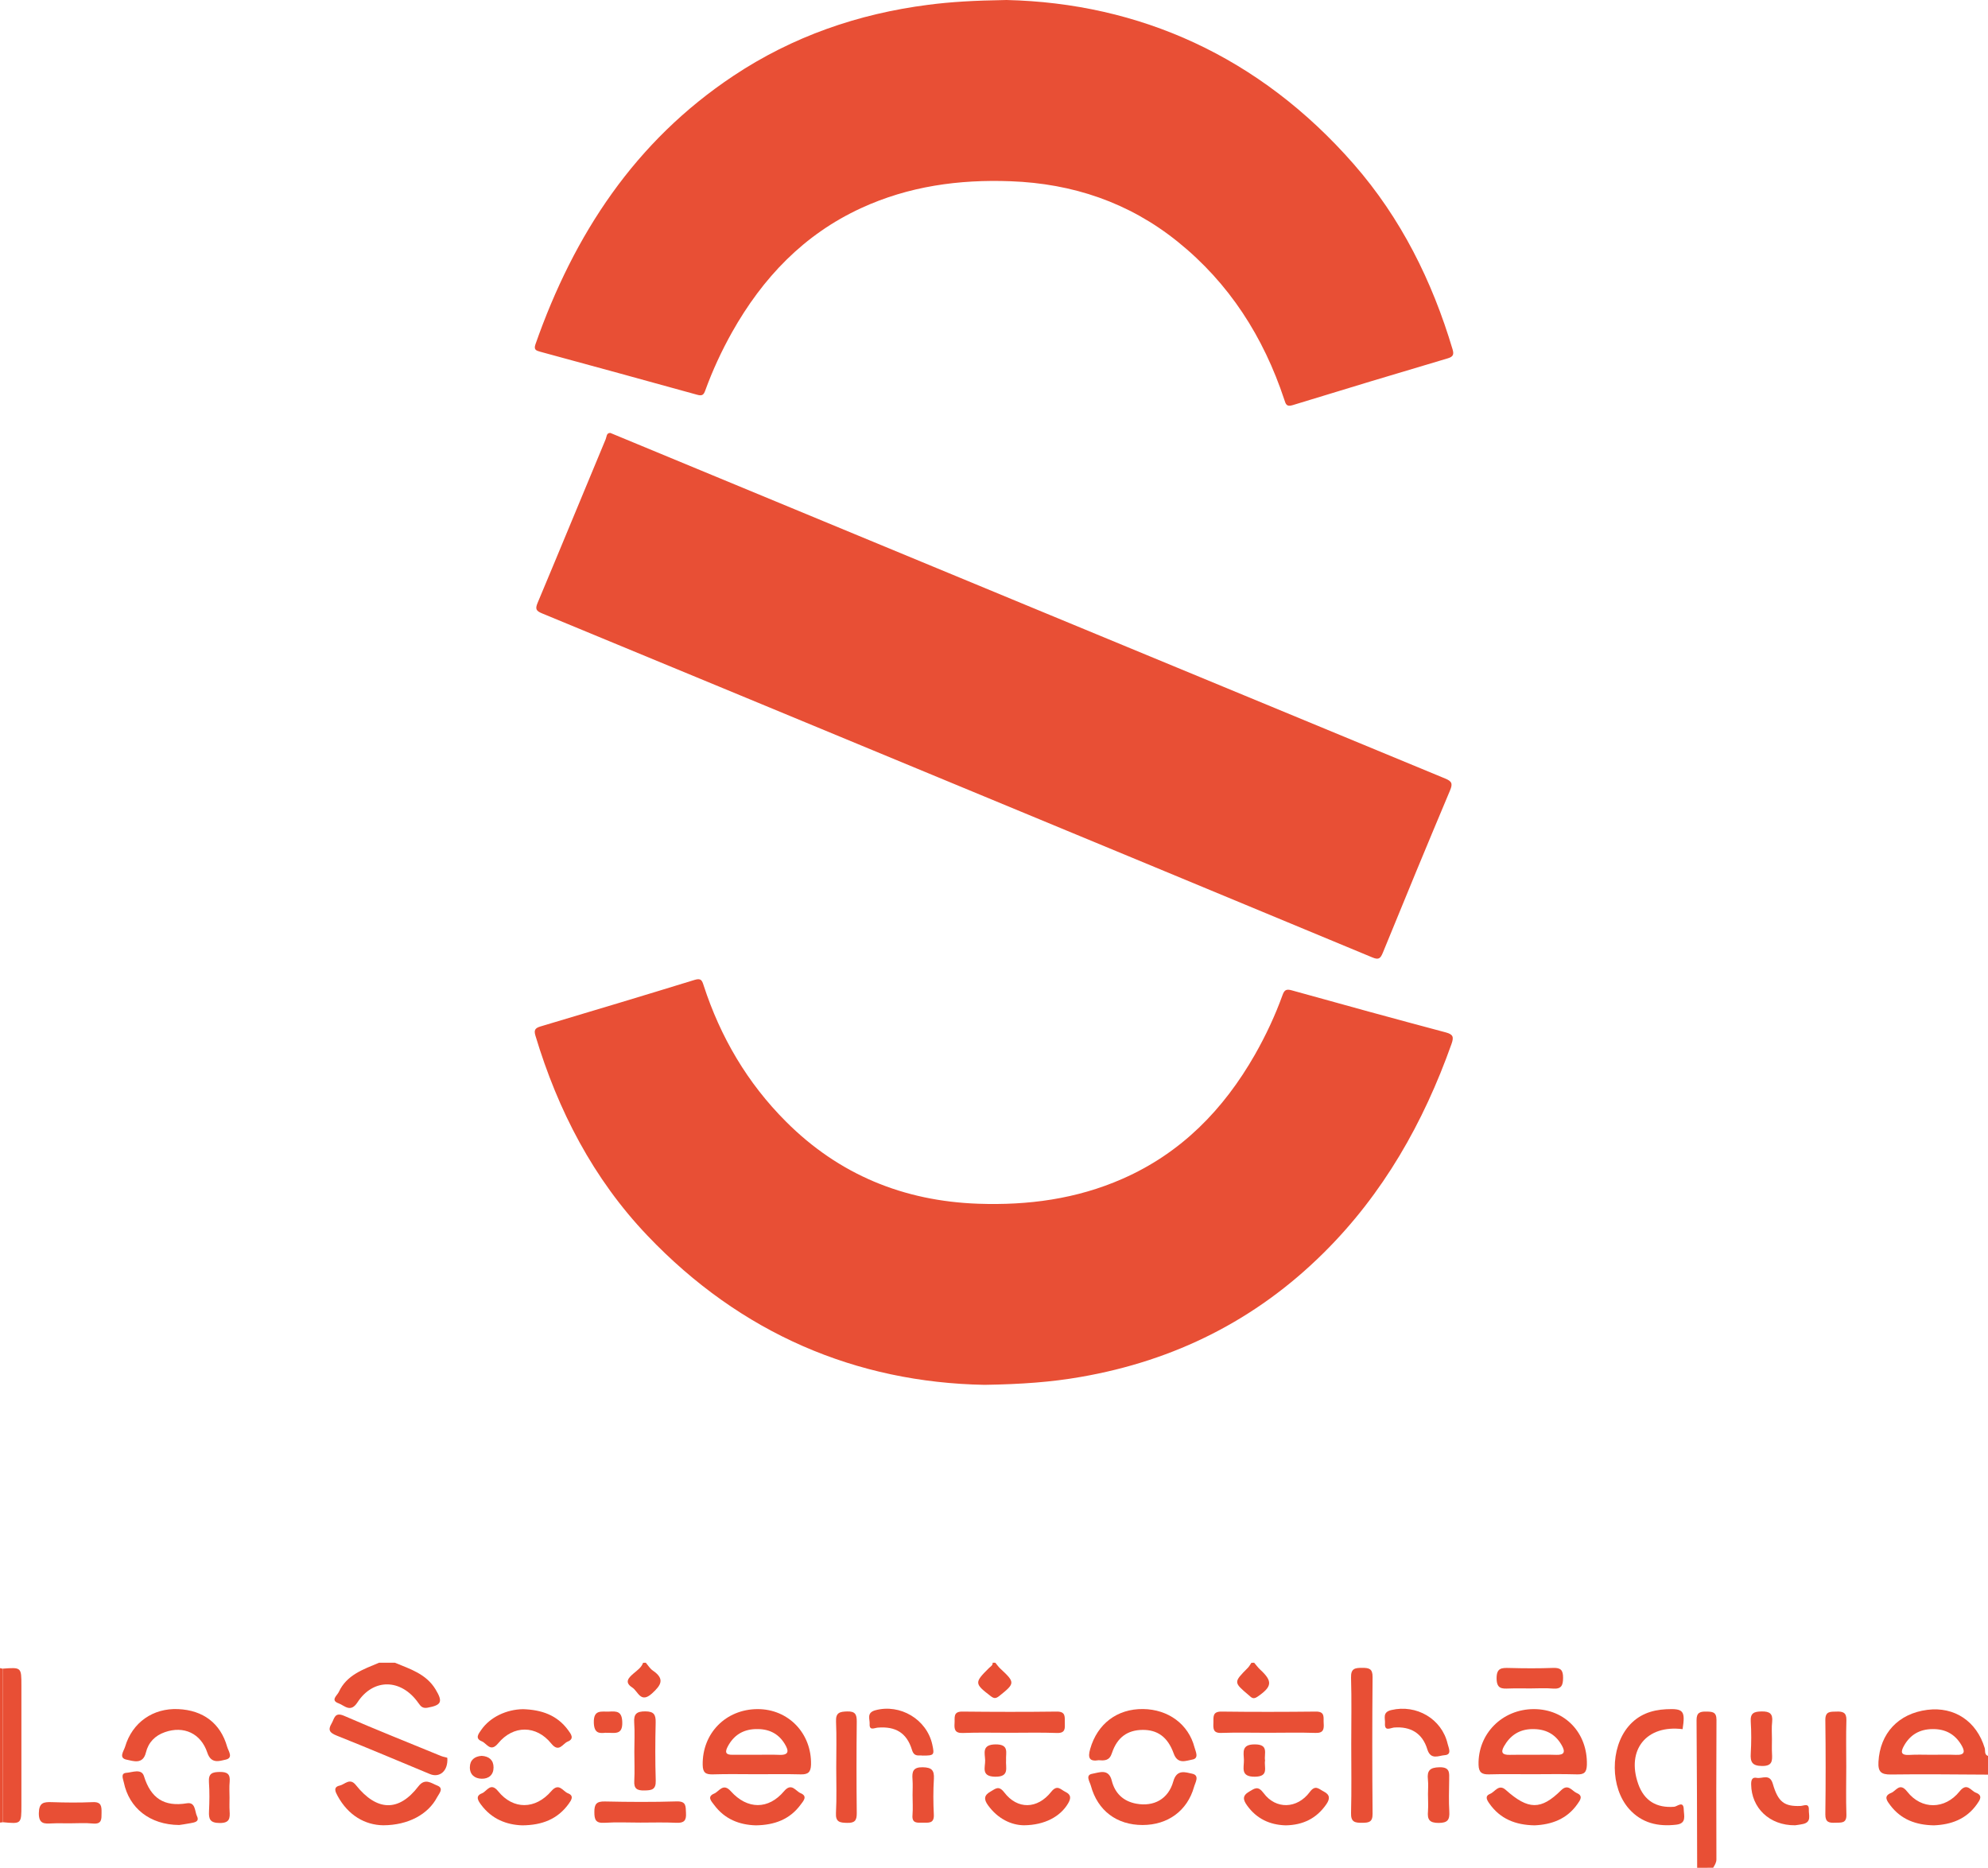 <svg xmlns="http://www.w3.org/2000/svg" xmlns:xlink="http://www.w3.org/1999/xlink" x="0px" y="0px" viewBox="0 0 296.38 278.45">
<style type="text/css">
	.st0{fill:#E84F35;}
</style>
<g>
	<g>
		<path class="st0" d="M296.38,264.56c-4.82-0.02-9.64-0.09-14.46-0.02c-1.5,0.02-1.95-0.41-1.87-1.9c0.23-4.23,2.96-7.19,7.29-7.74
			c4.04-0.51,7.35,1.71,8.55,5.7c0.12,0.4-0.1,0.97,0.5,1.18C296.38,262.7,296.38,263.63,296.38,264.56z M288,261.6
			c1.19,0,2.38-0.04,3.57,0.01c1.44,0.07,1.39-0.56,0.81-1.52c-0.98-1.62-2.42-2.35-4.29-2.32c-1.88,0.02-3.29,0.82-4.22,2.46
			c-0.51,0.9-0.54,1.46,0.77,1.39C285.75,261.55,286.88,261.6,288,261.6z"/>
		<path class="st0" d="M253.02,278.45c-0.02-7.33-0.03-14.66-0.09-22c-0.01-1.13,0.51-1.31,1.45-1.29c0.86,0.02,1.52,0.01,1.52,1.22
			c-0.04,6.94-0.03,13.87-0.01,20.81c0,0.51-0.26,0.86-0.48,1.25C254.61,278.45,253.82,278.45,253.02,278.45z"/>
		<path class="st0" d="M58.88,247.88c2.28,0.94,4.67,1.67,6.06,3.98c1.11,1.84,0.89,2.34-1.19,2.72c-0.73,0.13-1.01-0.17-1.39-0.72
			c-2.55-3.62-6.71-3.7-9.07-0.07c-1.04,1.6-1.93,0.46-2.81,0.14c-1.27-0.46-0.2-1.18,0.03-1.69c1.17-2.55,3.65-3.37,5.99-4.36
			C57.29,247.88,58.08,247.88,58.88,247.88z"/>
		<path class="st0" d="M186.98,247.88c0.3,0.34,0.56,0.72,0.89,1.02c1.9,1.75,1.79,2.55-0.41,4.05c-0.66,0.45-0.91,0.09-1.32-0.26
			c-2.24-1.9-2.25-1.89-0.11-4.05c0.22-0.22,0.36-0.51,0.54-0.76C186.72,247.88,186.85,247.88,186.98,247.88z"/>
		<path class="st0" d="M148.39,247.88c0.25,0.3,0.47,0.62,0.75,0.88c2.21,2.05,2.2,2.19-0.12,4.04c-0.5,0.4-0.78,0.48-1.33,0.05
			c-2.42-1.86-2.45-2.01-0.23-4.2c0.23-0.22,0.56-0.38,0.53-0.77C148.13,247.88,148.26,247.88,148.39,247.88z"/>
		<path class="st0" d="M96.28,247.88c0.34,0.39,0.62,0.87,1.04,1.16c1.81,1.24,1.28,2.15-0.12,3.42c-1.7,1.54-2.07-0.33-2.93-0.88
			c-1.21-0.78-0.6-1.43,0.19-2.11c0.54-0.46,1.16-0.87,1.42-1.59C96.01,247.88,96.14,247.88,96.28,247.88z"/>
		<path class="st0" d="M0,248.68c0.13,0.03,0.27,0.06,0.4,0.09c0,7.63,0,15.26,0,22.89c-0.13,0.02-0.27,0.03-0.4,0.05
			C0,264.03,0,256.35,0,248.68z"/>
		<path class="st0" d="M112.83,264.5c-2.18,0-4.36-0.05-6.54,0.02c-1.07,0.03-1.51-0.23-1.53-1.41c-0.08-4.69,3.42-8.3,8.18-8.32
			c4.61-0.01,8.08,3.63,7.97,8.28c-0.03,1.13-0.45,1.48-1.54,1.45C117.19,264.46,115.01,264.5,112.83,264.5z M112.74,261.6
			c1.13,0,2.25-0.04,3.38,0.01c1.57,0.08,1.49-0.62,0.86-1.65c-1-1.63-2.5-2.26-4.36-2.19c-1.89,0.07-3.25,0.94-4.13,2.61
			c-0.43,0.82-0.32,1.23,0.68,1.22C110.36,261.59,111.55,261.6,112.74,261.6z"/>
		<path class="st0" d="M228.35,264.5c-2.11,0-4.23-0.04-6.34,0.02c-1.07,0.03-1.55-0.27-1.58-1.42c-0.12-4.61,3.51-8.3,8.24-8.31
			c4.66,0,8.02,3.56,7.91,8.29c-0.03,1.13-0.39,1.48-1.5,1.44C232.84,264.45,230.59,264.5,228.35,264.5z M228.45,261.6
			c1.19,0,2.38-0.03,3.57,0.01c1.23,0.04,1.36-0.47,0.81-1.43c-0.98-1.74-2.49-2.45-4.44-2.41c-1.9,0.04-3.25,0.95-4.17,2.57
			c-0.56,0.99-0.14,1.29,0.85,1.27C226.2,261.58,227.33,261.6,228.45,261.6z"/>
		<path class="st0" d="M201.45,259.99c0-3.3,0.07-6.6-0.03-9.9c-0.04-1.38,0.61-1.45,1.68-1.45c1.01,0,1.54,0.13,1.53,1.36
			c-0.06,6.8-0.06,13.59,0,20.39c0.01,1.25-0.54,1.34-1.54,1.35c-1.09,0.01-1.71-0.1-1.67-1.46
			C201.51,266.85,201.45,263.42,201.45,259.99z"/>
		<path class="st0" d="M250.85,257.78c-5.37-0.68-8.41,3.06-6.62,8.16c0.88,2.5,2.71,3.62,5.37,3.41c0.44-0.04,1.39-0.97,1.42,0.4
			c0.02,0.9,0.47,2.09-1.11,2.27c-2.72,0.32-5.15-0.23-7.04-2.35c-2.82-3.18-2.84-9.06-0.09-12.31c1.48-1.75,3.42-2.44,5.61-2.55
			C250.99,254.68,251.27,255.04,250.85,257.78z"/>
		<path class="st0" d="M170.34,272.07c-3.85,0-6.7-2.14-7.71-5.86c-0.16-0.6-0.88-1.6,0.22-1.78c0.97-0.16,2.42-0.85,2.89,1
			c0.47,1.9,1.71,3.1,3.66,3.46c2.62,0.48,4.78-0.68,5.52-3.32c0.52-1.87,1.83-1.36,2.81-1.15c1.17,0.25,0.46,1.32,0.28,1.98
			C177.01,269.95,174.1,272.07,170.34,272.07z"/>
		<path class="st0" d="M163.81,262.41c-1.41,0.23-1.66-0.35-1.28-1.68c1.06-3.73,4.01-6,7.89-5.95c3.76,0.05,6.77,2.27,7.66,5.71
			c0.16,0.61,0.72,1.64-0.31,1.82c-0.92,0.16-2.19,0.78-2.79-0.9c-0.89-2.49-2.45-3.55-4.67-3.52c-2.19,0.03-3.74,1.08-4.53,3.43
			C165.41,262.48,164.73,262.48,163.81,262.41z"/>
		<path class="st0" d="M26.57,254.79c3.73,0.17,6.3,2.12,7.29,5.6c0.18,0.65,0.99,1.68-0.24,1.94c-0.91,0.2-2.14,0.67-2.71-1.04
			c-0.96-2.9-3.53-4.04-6.31-3.07c-1.48,0.51-2.48,1.53-2.85,3.05c-0.44,1.82-1.89,1.26-2.87,1.06c-1.25-0.25-0.42-1.29-0.23-1.93
			C19.72,256.78,22.81,254.62,26.57,254.79z"/>
		<path class="st0" d="M0.4,271.65c0-7.63,0-15.26,0-22.89c2.79-0.21,2.79-0.21,2.79,2.52c0,5.95,0,11.91,0,17.86
			C3.19,271.92,3.19,271.92,0.4,271.65z"/>
		<path class="st0" d="M189.01,258.32c-2.31,0-4.62-0.06-6.93,0.02c-1.24,0.05-1.21-0.65-1.18-1.49c0.03-0.84-0.19-1.71,1.21-1.69
			c4.69,0.06,9.37,0.05,14.06,0c1.43-0.02,1.11,0.91,1.17,1.72c0.06,0.88-0.01,1.5-1.2,1.46
			C193.76,258.26,191.38,258.32,189.01,258.32z"/>
		<path class="st0" d="M150.46,258.32c-2.31,0-4.62-0.06-6.93,0.03c-1.19,0.04-1.28-0.56-1.22-1.46c0.06-0.81-0.26-1.75,1.17-1.73
			c4.69,0.05,9.38,0.06,14.06,0c1.4-0.02,1.18,0.84,1.21,1.69c0.02,0.84,0.08,1.54-1.17,1.5
			C155.21,258.26,152.83,258.32,150.46,258.32z"/>
		<path class="st0" d="M66.69,262.08c0.13,2-1.2,2.97-2.58,2.4c-4.63-1.92-9.24-3.88-13.89-5.73c-1.03-0.41-1.39-0.81-0.79-1.81
			c0.43-0.72,0.43-1.78,1.89-1.14c4.78,2.08,9.62,4,14.43,5.98C66.16,261.95,66.69,261.99,66.69,262.08z"/>
		<path class="st0" d="M57.13,272.11c-2.68-0.04-5.2-1.44-6.8-4.38c-0.32-0.59-0.7-1.32,0.32-1.54c0.77-0.17,1.5-1.22,2.41-0.07
			c3.14,3.93,6.4,4,9.32,0.18c0.99-1.29,1.95-0.44,2.79-0.12c1.08,0.41,0.27,1.22-0.01,1.76C63.84,270.46,60.88,272.1,57.13,272.11z
			"/>
		<path class="st0" d="M275.25,263.36c0,2.38-0.06,4.75,0.02,7.13c0.05,1.4-0.8,1.2-1.67,1.24c-0.9,0.04-1.48-0.06-1.47-1.24
			c0.06-4.69,0.06-9.37,0-14.06c-0.02-1.36,0.78-1.24,1.67-1.27c0.92-0.03,1.5,0.12,1.47,1.27
			C275.2,258.74,275.25,261.05,275.25,263.36z"/>
		<path class="st0" d="M124.67,263.55c0-2.31,0.07-4.62-0.03-6.92c-0.06-1.34,0.59-1.46,1.67-1.49c1.17-0.03,1.43,0.42,1.42,1.51
			c-0.05,4.55-0.05,9.1,0,13.65c0.01,1.11-0.31,1.48-1.44,1.45c-1.09-0.02-1.73-0.12-1.66-1.47
			C124.75,268.04,124.67,265.79,124.67,263.55z"/>
		<path class="st0" d="M288.31,272.12c-2.67-0.05-4.88-0.86-6.49-2.98c-0.48-0.64-1.09-1.38,0.13-1.86
			c0.74-0.29,1.26-1.63,2.39-0.18c2.12,2.71,5.62,2.68,7.8-0.04c1.12-1.4,1.68-0.09,2.43,0.19c1.1,0.42,0.59,1.11,0.16,1.72
			C293.14,271.22,290.85,272.02,288.31,272.12z"/>
		<path class="st0" d="M77.85,272.12c-2.33-0.08-4.53-0.93-6.11-3.05c-0.45-0.6-0.94-1.32,0.12-1.73c0.73-0.28,1.27-1.72,2.41-0.3
			c2.24,2.77,5.55,2.74,7.93-0.03c1.14-1.32,1.71,0.03,2.47,0.33c0.97,0.37,0.49,1.05,0.1,1.59
			C83.13,271.19,80.83,272.1,77.85,272.12z"/>
		<path class="st0" d="M77.97,254.8c2.79,0.09,5.08,0.89,6.71,3.1c0.44,0.59,1.01,1.32-0.06,1.74c-0.72,0.29-1.28,1.71-2.43,0.29
			c-2.23-2.77-5.67-2.78-7.93-0.03c-1.15,1.39-1.69-0.01-2.42-0.3c-1.08-0.43-0.5-1.13-0.08-1.73
			C73.06,256,75.48,254.84,77.97,254.8z"/>
		<path class="st0" d="M228.78,272.12c-2.83-0.05-5.13-0.95-6.75-3.27c-0.38-0.54-0.69-1.1,0.13-1.43c0.74-0.3,1.27-1.53,2.34-0.57
			c3.34,2.98,5.24,3.01,8.24,0.04c1.06-1.05,1.63,0.13,2.36,0.43c0.96,0.41,0.47,1.06,0.09,1.6
			C233.62,271.18,231.33,272.01,228.78,272.12z"/>
		<path class="st0" d="M112.68,272.12c-2.42-0.07-4.63-0.9-6.21-3.04c-0.41-0.55-1.12-1.23,0.01-1.7c0.75-0.32,1.32-1.64,2.47-0.35
			c2.47,2.76,5.62,2.76,7.94,0c1.12-1.33,1.72-0.02,2.46,0.29c1.11,0.46,0.41,1.18,0.01,1.72
			C117.75,271.23,115.48,272.08,112.68,272.12z"/>
		<path class="st0" d="M95.48,271.71c-1.79,0-3.58-0.09-5.36,0.03c-1.31,0.08-1.51-0.46-1.51-1.6c-0.01-1.19,0.32-1.61,1.57-1.58
			c3.57,0.08,7.15,0.1,10.71-0.01c1.48-0.04,1.32,0.78,1.38,1.74c0.07,1.12-0.3,1.5-1.43,1.45
			C99.05,271.65,97.27,271.71,95.48,271.71z"/>
		<path class="st0" d="M191.67,272.12c-2.37-0.07-4.32-0.98-5.74-2.95c-0.59-0.82-0.77-1.45,0.29-2.07
			c0.84-0.49,1.32-0.93,2.17,0.22c1.82,2.45,4.99,2.36,6.87-0.16c0.85-1.15,1.36-0.45,2.08-0.09c0.95,0.48,0.96,1.09,0.4,1.9
			C196.28,271.1,194.24,272.08,191.67,272.12z"/>
		<path class="st0" d="M152.63,272.11c-1.86-0.03-3.86-0.95-5.33-2.98c-0.63-0.87-0.63-1.49,0.38-2.05c0.74-0.41,1.2-0.96,2.04,0.13
			c1.96,2.57,4.93,2.52,7-0.09c0.9-1.13,1.4-0.34,2.1,0c0.88,0.42,0.87,0.96,0.41,1.74C158.09,270.79,155.77,272.09,152.63,272.11z"
			/>
		<path class="st0" d="M26.71,272.07c-4.39-0.04-7.46-2.53-8.25-6.35c-0.1-0.51-0.53-1.37,0.38-1.43c0.88-0.06,2.25-0.68,2.62,0.49
			c1.01,3.27,2.99,4.62,6.41,4.05c1.3-0.21,1.15,1.21,1.5,1.93c0.41,0.85-0.42,0.93-0.99,1.04
			C27.67,271.94,26.95,272.03,26.71,272.07z"/>
		<path class="st0" d="M94.57,261.16c0-1.45,0.08-2.9-0.02-4.35c-0.09-1.3,0.36-1.69,1.67-1.68c1.27,0.01,1.55,0.48,1.53,1.64
			c-0.07,2.9-0.08,5.8,0.01,8.69c0.04,1.36-0.62,1.44-1.69,1.46c-1.07,0.02-1.58-0.24-1.51-1.41
			C94.64,264.06,94.57,262.61,94.57,261.16z"/>
		<path class="st0" d="M207.81,257.54c-0.59,0.09-1.41,0.59-1.33-0.63c0.05-0.75-0.42-1.66,0.95-1.98c3.73-0.88,7.52,1.3,8.39,5.04
			c0.14,0.61,0.69,1.62-0.45,1.69c-0.84,0.05-2.07,0.79-2.58-0.88C212.06,258.38,210.29,257.34,207.81,257.54z"/>
		<path class="st0" d="M137.56,261.72c-0.6-0.09-1.26,0.25-1.6-0.85c-0.77-2.54-2.45-3.53-5.08-3.32c-0.53,0.04-1.29,0.51-1.23-0.55
			c0.04-0.73-0.5-1.67,0.86-2.04c3.68-0.99,7.65,1.34,8.48,5.11C139.33,261.64,139.27,261.72,137.56,261.72z"/>
		<path class="st0" d="M267.63,272.11c-3.85,0.04-6.52-2.61-6.56-6.09c-0.01-0.65,0.14-1.12,0.83-0.98c0.82,0.16,1.94-0.69,2.4,0.89
			c0.79,2.74,1.74,3.39,4.12,3.3c0.52-0.02,1.29-0.5,1.25,0.57c-0.03,0.78,0.43,1.81-0.83,2.11
			C268.32,272.03,267.8,272.08,267.63,272.11z"/>
		<path class="st0" d="M10.32,271.82c-0.86,0-1.71-0.03-2.57,0.01c-1.12,0.06-1.98,0.12-1.96-1.54c0.03-1.55,0.7-1.67,1.92-1.63
			c2.04,0.07,4.08,0.09,6.12,0c1.31-0.06,1.32,0.65,1.31,1.6c-0.01,0.91,0.07,1.71-1.27,1.59C12.69,271.73,11.5,271.82,10.32,271.82
			z"/>
		<path class="st0" d="M228.13,251.71c-1.05,0-2.11-0.03-3.16,0.01c-1.06,0.04-1.83,0.06-1.85-1.48c-0.02-1.61,0.75-1.61,1.92-1.58
			c2.17,0.06,4.35,0.07,6.53-0.01c1.14-0.04,1.46,0.36,1.46,1.46c0,1.13-0.24,1.73-1.53,1.62
			C230.37,251.63,229.25,251.71,228.13,251.71z"/>
		<path class="st0" d="M212.89,267.47c0-0.72,0.07-1.45-0.01-2.17c-0.15-1.33,0.28-1.81,1.72-1.84c1.6-0.03,1.46,0.85,1.45,1.87
			c-0.02,1.58-0.08,3.16,0.02,4.73c0.07,1.23-0.24,1.7-1.6,1.7c-1.39,0-1.69-0.53-1.58-1.74
			C212.95,269.18,212.89,268.32,212.89,267.47z"/>
		<path class="st0" d="M264.17,259.26c0,0.72-0.03,1.45,0.01,2.17c0.05,1.06,0.06,1.86-1.48,1.84c-1.48-0.01-1.77-0.59-1.69-1.87
			c0.09-1.57,0.1-3.16,0-4.73c-0.09-1.3,0.49-1.51,1.62-1.53c1.19-0.02,1.7,0.32,1.57,1.56C264.1,257.54,264.17,258.4,264.17,259.26
			z"/>
		<path class="st0" d="M136.05,267.62c0-0.79,0.05-1.58-0.01-2.37c-0.09-1.14,0.08-1.82,1.54-1.79c1.31,0.03,1.72,0.43,1.65,1.72
			c-0.11,1.77-0.1,3.55-0.01,5.33c0.07,1.4-0.82,1.2-1.67,1.21c-0.81,0.01-1.62,0.13-1.51-1.14
			C136.12,269.6,136.05,268.6,136.05,267.62z"/>
		<path class="st0" d="M34.22,268c0,0.66-0.03,1.32,0.01,1.97c0.07,1.08,0.03,1.82-1.49,1.8c-1.43-0.01-1.64-0.58-1.58-1.76
			c0.07-1.44,0.09-2.9-0.01-4.34c-0.09-1.31,0.51-1.5,1.64-1.51c1.12-0.01,1.55,0.34,1.45,1.46C34.16,266.42,34.22,267.21,34.22,268
			z"/>
		<path class="st0" d="M90.25,258.32c-0.85,0.08-1.68,0.14-1.72-1.52c-0.05-2,1.16-1.59,2.28-1.64c1.13-0.06,1.91-0.07,1.96,1.56
			C92.84,258.77,91.59,258.28,90.25,258.32z"/>
		<path class="st0" d="M188.6,262.45c-0.18,0.99,0.64,2.4-1.52,2.42c-2.21,0.02-1.6-1.39-1.63-2.51c-0.04-1.12-0.4-2.32,1.62-2.31
			C189.23,260.05,188.42,261.45,188.6,262.45z"/>
		<path class="st0" d="M149.99,262.38c-0.1,1.11,0.58,2.53-1.64,2.49c-2.13-0.04-1.45-1.42-1.48-2.44
			c-0.03-1.06-0.54-2.35,1.54-2.38C150.51,260.03,149.92,261.31,149.99,262.38z"/>
		<path class="st0" d="M71.81,261.76c1.12,0.07,1.77,0.64,1.77,1.73c0,1.11-0.72,1.7-1.77,1.68c-1.04-0.02-1.78-0.62-1.76-1.72
			C70.06,262.37,70.77,261.83,71.81,261.76z"/>
	</g>
	<g>
		<path class="st0" d="M150.06,0c19.73,0.46,37.69,8.36,51.78,24.49c7,8.01,11.67,17.38,14.71,27.57c0.23,0.76,0.12,1.12-0.71,1.36
			c-7.72,2.29-15.43,4.61-23.13,6.98c-0.93,0.29-1.03-0.18-1.24-0.82c-3.1-9.35-8.2-17.36-15.92-23.57
			c-7.25-5.83-15.63-8.65-24.88-8.99c-7.72-0.29-15.2,0.74-22.28,4c-8.56,3.94-14.7,10.41-19.26,18.52
			c-1.56,2.79-2.9,5.68-3.99,8.68c-0.23,0.64-0.45,0.84-1.2,0.63c-7.8-2.17-15.61-4.29-23.42-6.42c-0.61-0.17-0.97-0.3-0.69-1.11
			c5.74-16.37,14.84-30.26,29.52-40.02c8.83-5.87,18.59-9.25,29.08-10.59C141.77,0.28,145.11,0.08,150.06,0z"/>
		<path class="st0" d="M146.77,206.45c-19.07-0.35-36.32-7.61-50.26-22.26c-8.07-8.47-13.33-18.64-16.69-29.81
			c-0.24-0.81-0.05-1.11,0.73-1.35c7.68-2.29,15.35-4.59,23.01-6.95c0.95-0.29,1.1,0.07,1.34,0.82c2.51,7.72,6.53,14.56,12.27,20.3
			c7.9,7.91,17.54,11.86,28.67,12.25c7.43,0.26,14.65-0.7,21.51-3.72c8.75-3.84,15.06-10.31,19.74-18.51
			c1.62-2.85,3.01-5.81,4.12-8.89c0.27-0.75,0.56-0.92,1.38-0.69c7.64,2.13,15.29,4.23,22.96,6.27c1.12,0.3,1.2,0.7,0.85,1.71
			c-4.17,11.74-10.18,22.36-19.09,31.18c-10.09,10-22.22,16.05-36.19,18.47C156.74,206.04,152.33,206.36,146.77,206.45z"/>
		<path class="st0" d="M90.99,64.54c0.3,0.13,0.56,0.23,0.82,0.34c41.21,17.07,82.42,34.14,123.64,51.18
			c0.99,0.41,1.16,0.75,0.73,1.77c-3.39,8.05-6.72,16.11-10.02,24.2c-0.37,0.9-0.64,1.09-1.59,0.69
			c-21.53-8.96-43.08-17.87-64.62-26.8c-19.7-8.16-39.4-16.33-59.12-24.47c-0.9-0.37-1.07-0.65-0.68-1.58
			c3.41-8.12,6.76-16.27,10.15-24.4C90.45,65.12,90.39,64.53,90.99,64.54z"/>
	</g>
</g>
</svg>
